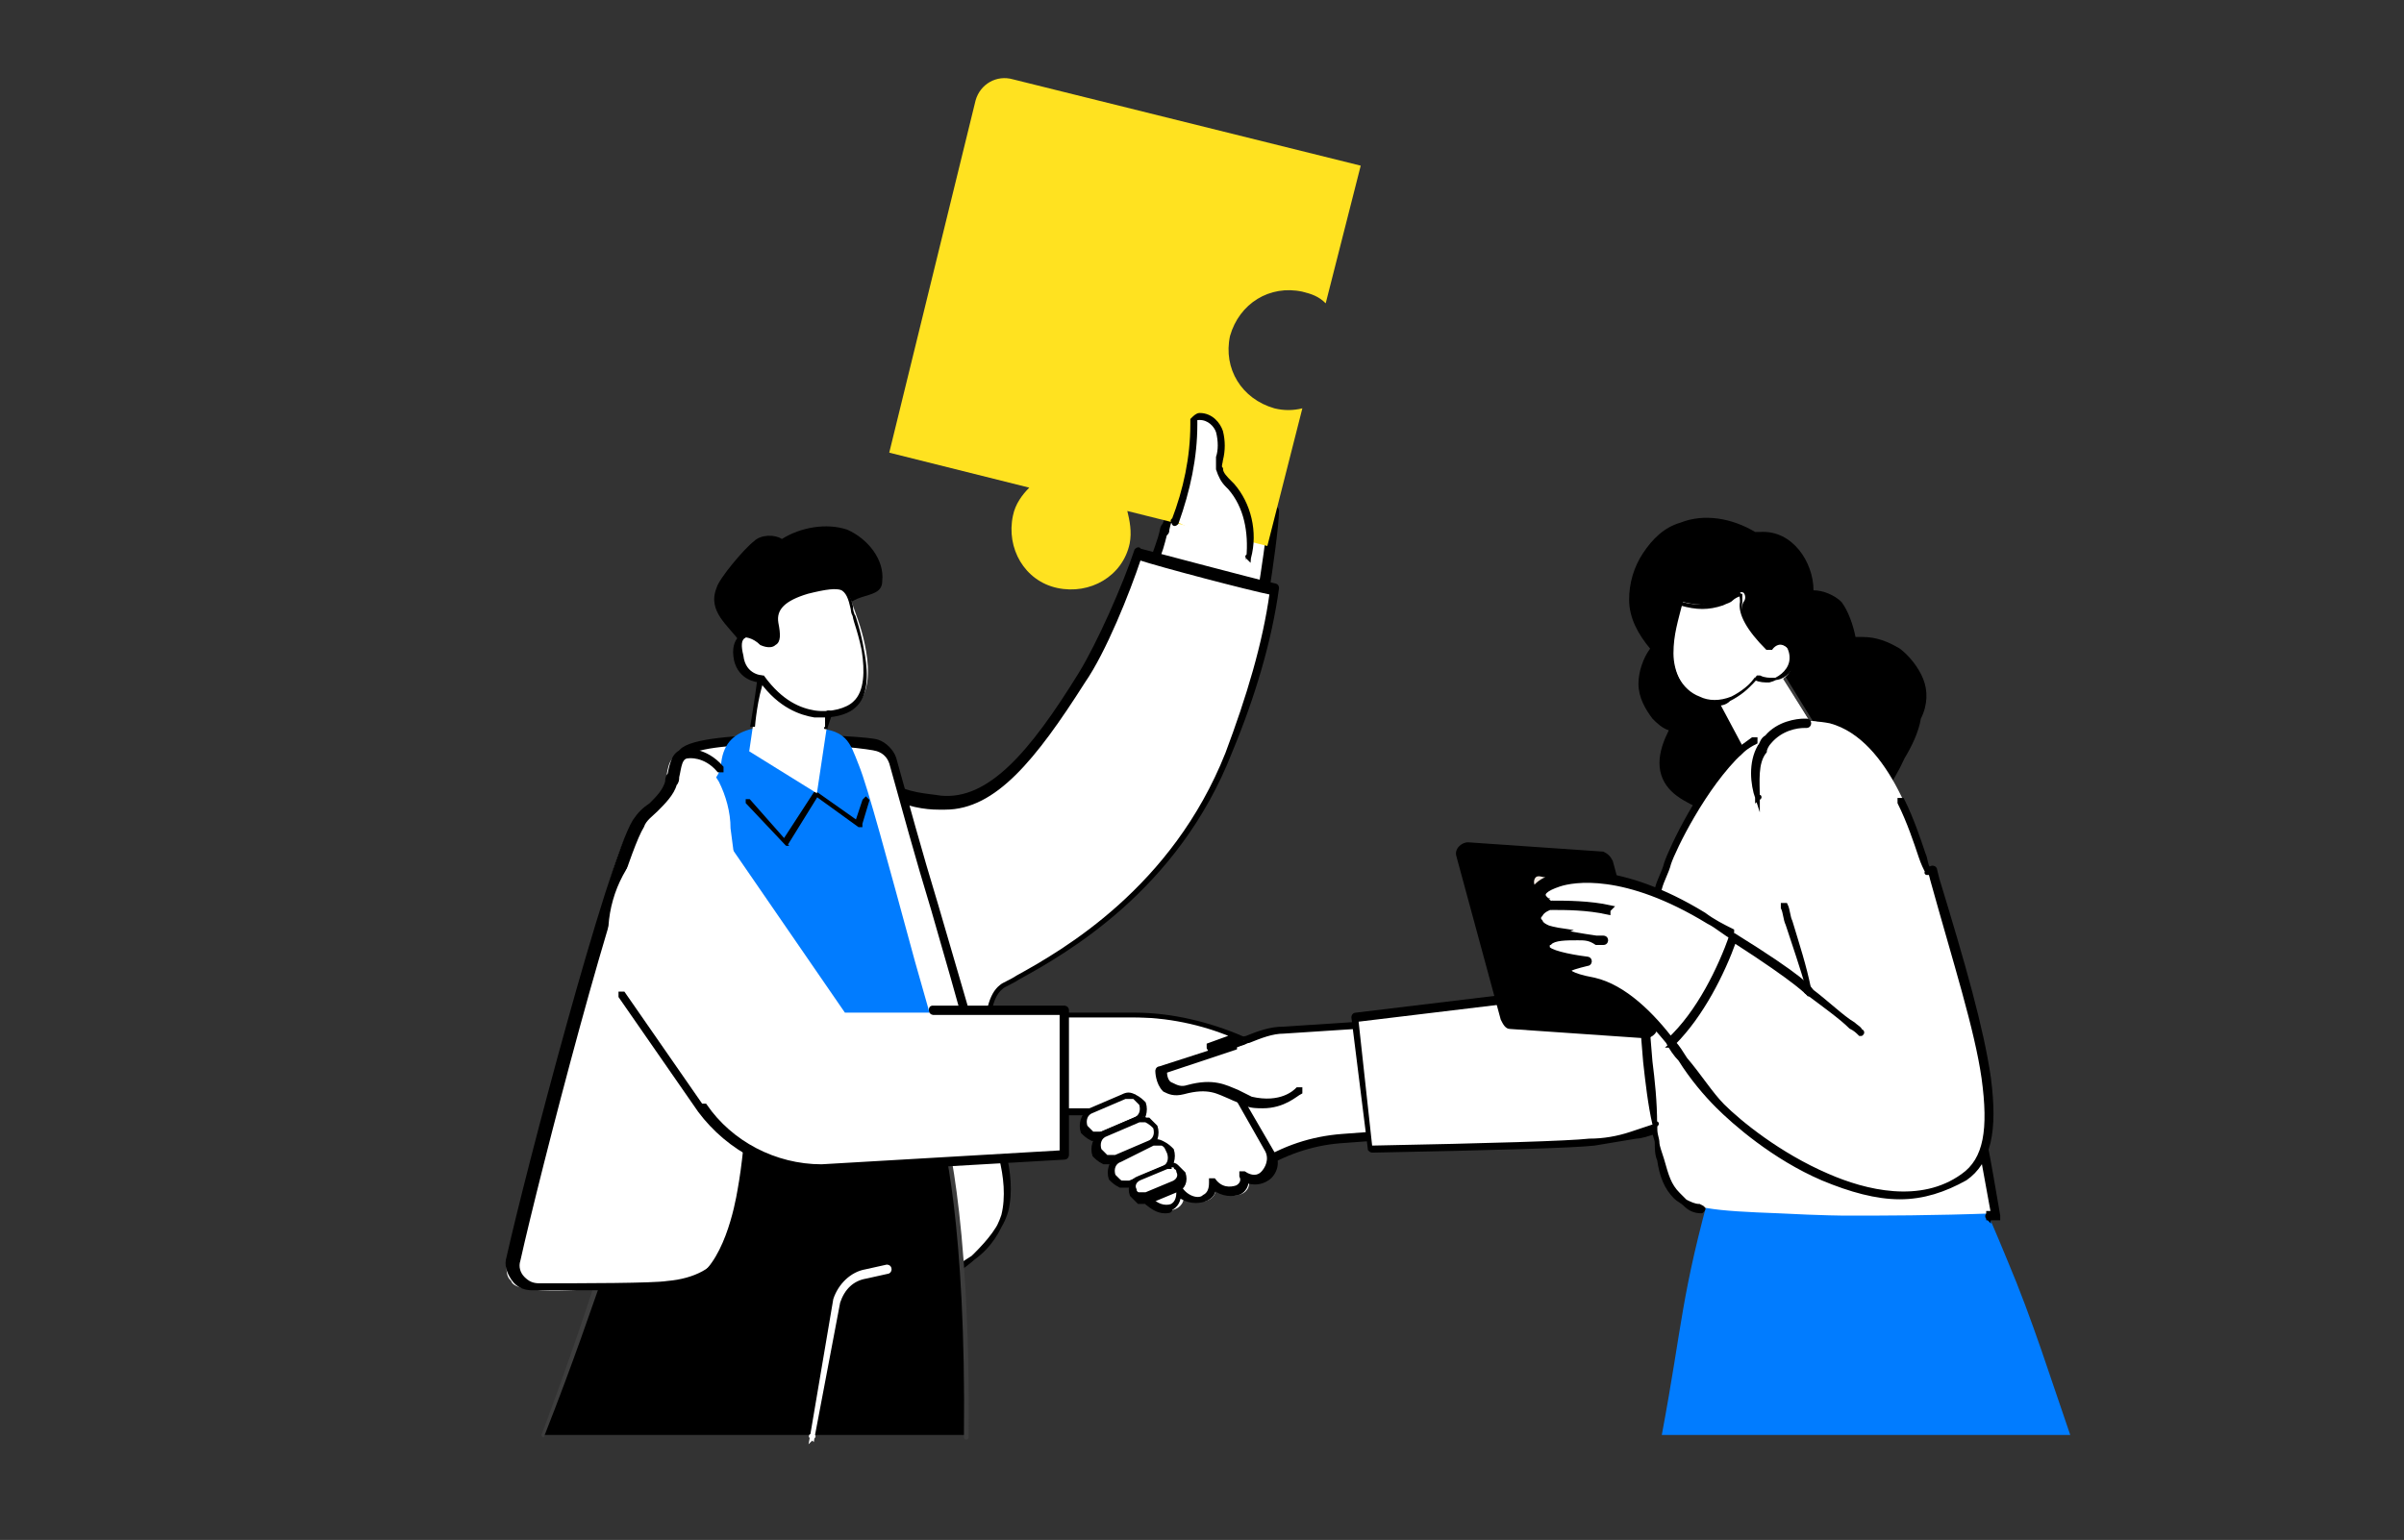 <?xml version="1.0" encoding="utf-8"?>
<!-- Generator: Adobe Illustrator 25.4.1, SVG Export Plug-In . SVG Version: 6.00 Build 0)  -->
<svg version="1.1" id="Layer_1" xmlns="http://www.w3.org/2000/svg" xmlns:xlink="http://www.w3.org/1999/xlink" x="0px" y="0px"
	 width="103px" height="66px" viewBox="0 0 103 66" style="enable-background:new 0 0 103 66;" xml:space="preserve">
<rect x="0" y="0" width="103" height="66" fill="#333333" stroke="none"/>
<style type="text/css">
	.st0{fill:#017CFF;}
	.st1{fill:#FFFFFF;}
	.st2{fill:#3D3D3D;}
	.st3{stroke:#000000;stroke-width:0.2;stroke-miterlimit:10;}
	.st4{stroke:#000000;stroke-width:0.1;stroke-miterlimit:10;}
	.st5{fill:#F4EAE2;}
	.st6{fill:#FFFFFF;stroke:#FFFFFF;stroke-width:0.2;stroke-miterlimit:10;}
	.st7{fill:#FFE220;}
</style>
<g id="Mutual_assistance_2_">
	<g>
		<g>
			<g>
				<path class="st0" d="M71.2,61.5c0.9-4.8,0.8-5.9,2.2-10.9c1.4-0.2,3.1-0.3,4.9-0.3c2.7,0,4.5,0.4,6.4,0.8
					c0.4,0.7,0.8,1.7,1.3,2.9c1.1,2.6,1.9,5.2,2.7,7.5c-3.3,0-6,0-9.3,0L71.2,61.5z"/>
				<g>
					<path d="M82.4,29.1c-0.2-0.5-0.6-1-1-1.3c-0.5-0.3-1-0.5-1.6-0.5c-0.1,0-0.2,0-0.3,0c-0.1-0.5-0.3-1.1-0.6-1.5
						c-0.3-0.3-0.8-0.5-1.2-0.5c0-1.2-0.9-2.6-2.3-2.5c-0.1,0-0.1,0-0.2,0C74.2,22.2,73,22,72,22.4c-0.7,0.2-1.2,0.7-1.6,1.3
						c-0.4,0.6-0.6,1.3-0.6,2c0,0.8,0.4,1.5,0.9,2.1c-0.3,0.4-0.5,1-0.5,1.5c0,0.6,0.3,1.1,0.6,1.5c0.2,0.2,0.4,0.4,0.7,0.5
						c-0.2,0.4-0.4,0.9-0.4,1.4c0,0.5,0.2,0.9,0.5,1.2c0.3,0.3,0.7,0.5,1.1,0.7c0.4,0.2,0.9,0.3,1.3,0.3c0.2,0,0.4,0,0.6-0.1
						c0.4,0.6,1,1,1.6,1.2c1.1,0.3,2.3,0,3.2-0.7c1-0.7,1.7-1.7,2.2-2.8c0.3-0.5,0.6-1.1,0.7-1.7C82.6,30.2,82.6,29.6,82.4,29.1z"/>
					<polygon class="st1" points="76.2,28.7 78.7,32.8 75.6,34.1 73.1,29.3 					"/>
					<path class="st2" d="M78.1,31.8C78.1,31.8,78,31.8,78.1,31.8l-1.7-2.7c0,0,0-0.1,0-0.1c0,0,0.1,0,0.1,0l1.6,2.6
						C78.2,31.8,78.2,31.8,78.1,31.8C78.1,31.8,78.1,31.8,78.1,31.8z"/>
					<path class="st3" d="M75.2,33.3C75.2,33.3,75.1,33.2,75.2,33.3l-1.7-3c0,0,0-0.1,0-0.1c0,0,0.1,0,0.1,0l1.6,3
						C75.3,33.2,75.3,33.2,75.2,33.3C75.2,33.3,75.2,33.3,75.2,33.3z"/>
					<g>
						<g>
							<path class="st1" d="M75.7,27.8c0,0,0.2-0.3,0.6-0.2c0.4,0.1,0.6,0.6,0.5,0.9c-0.1,0.4-0.4,0.7-0.8,0.7c-0.2,0-0.4,0-0.6-0.1
								c-0.3,0.4-0.7,0.7-1.1,0.9c-0.5,0.2-1,0.2-1.4,0c-0.8-0.3-1.2-1.2-1.2-2c0-0.8,0.2-1.4,0.4-2.2c0.8,0.2,1.3,0.1,1.7,0
								c0.4-0.2,0.7-0.5,0.9-0.4c0.1,0.1,0.1,0.3,0,0.4C74.5,26.2,74.7,26.8,75.7,27.8z"/>
							<path class="st4" d="M73.4,30.2c-0.2,0-0.5,0-0.7-0.1C72,29.8,71.5,29,71.4,28c0-0.9,0.2-1.5,0.4-2.2c0,0,0.1-0.1,0.1,0
								c0.6,0.2,1.2,0.2,1.6,0c0.1-0.1,0.2-0.1,0.4-0.2c0.2-0.1,0.4-0.3,0.6-0.2c0.1,0.1,0.1,0.3,0.1,0.4c0,0,0,0,0,0
								c-0.1,0.5,0.3,1.1,1,1.8c0.1-0.1,0.3-0.3,0.6-0.2c0.4,0.1,0.6,0.6,0.5,1c-0.1,0.4-0.5,0.7-0.9,0.8c-0.2,0-0.4,0-0.6-0.1
								c-0.3,0.4-0.7,0.7-1.1,0.9C73.9,30.2,73.7,30.2,73.4,30.2z M72,25.9c-0.3,0.8-0.4,1.4-0.4,2.1c0,0.7,0.4,1.6,1.2,1.9
								c0.4,0.2,0.9,0.2,1.4,0c0.4-0.2,0.8-0.5,1.1-0.9c0,0,0.1,0,0.1,0c0.2,0.1,0.4,0.1,0.6,0.1c0.4,0,0.7-0.3,0.8-0.6
								c0.1-0.4-0.1-0.8-0.4-0.9c-0.3-0.1-0.5,0.2-0.5,0.2c0,0,0,0-0.1,0c0,0,0,0-0.1,0c-0.8-0.8-1.2-1.5-1.1-2c0,0,0,0,0,0
								c0-0.1,0-0.3,0-0.3c-0.1,0-0.3,0.1-0.4,0.2c-0.1,0.1-0.2,0.1-0.4,0.2C73.2,26.1,72.7,26.1,72,25.9z"/>
						</g>
					</g>
				</g>
				<g>
					<g>
						<path class="st1" d="M53.6,50.2l0.3-0.2c1.1-0.7,2.3-1.1,3.5-1.2l6.8-0.5l0-4.7L55,44.2c-0.6,0-1.3,0.3-1.9,0.5l-0.8,0.3
							l-1.7,2.8L53.6,50.2z"/>
						<path class="st3" d="M53.6,50.3C53.6,50.3,53.6,50.3,53.6,50.3l-3-2.5c0,0,0-0.1,0-0.1l1.7-2.8c0,0,0,0,0,0l0.8-0.3
							c0.1,0,0.2-0.1,0.3-0.1c0.5-0.2,1-0.4,1.6-0.4l9.2-0.6c0,0,0,0,0.1,0c0,0,0,0,0,0.1l0,4.7c0,0,0,0.1-0.1,0.1l-6.8,0.5
							c-1.2,0.1-2.4,0.5-3.5,1.2L53.6,50.3C53.6,50.3,53.6,50.3,53.6,50.3z M50.8,47.7l2.9,2.4l0.2-0.2c1.1-0.7,2.3-1.1,3.6-1.2
							l6.7-0.5l0-4.6L55,44.2c-0.5,0-1,0.2-1.5,0.4c-0.1,0-0.2,0.1-0.3,0.1L52.4,45L50.8,47.7z"/>
					</g>
					<g>
						<path class="st1" d="M77.5,30.9c-1.3,0-3.4,1.5-4.2,2.6c-1.1,1.5-1.9,3.3-2.3,4.7l-1.3,4.1l-11.7,1.4l0.7,5.6
							c4.9-0.1,8.4-0.2,9.5-0.3c0.9-0.1,1.5-0.2,1.8-0.3c0.4-0.1,0.7-0.2,0.9-0.3c0,0.3,0.1,0.8,0.3,1.3c0.2,0.6,0.3,1.1,0.5,1.4
							c0.5,0.7,1.8,0.8,4.5,0.9c1.9,0.1,2.9,0.1,2.9,0.1c1.6,0,3.7,0,6.4-0.1C82,32.9,79,30.9,77.5,30.9z"/>
						<path class="st3" d="M85.2,52.2C85.2,52.2,85.2,52.1,85.2,52.2c-0.1-0.1,0-0.1,0-0.2l0.2,0c-0.2-1.1-0.4-2.2-0.6-3.3
							c0,0,0-0.1,0.1-0.1c0,0,0.1,0,0.1,0.1c0.2,1.1,0.4,2.2,0.6,3.4c0,0,0,0,0,0.1c0,0,0,0-0.1,0L85.2,52.2
							C85.2,52.2,85.2,52.2,85.2,52.2z"/>
						<path class="st3" d="M72.9,51.9C72.9,51.9,72.9,51.9,72.9,51.9c-0.3,0-0.5-0.1-0.7-0.3c-0.1-0.1-0.3-0.2-0.4-0.3
							c-0.4-0.4-0.6-0.9-0.7-1.6C71,49.5,71,49.2,71,49c0-0.2-0.1-0.3-0.1-0.5c-0.3,0.1-0.6,0.2-0.8,0.2c-0.6,0.1-1.2,0.2-1.8,0.3
							c-0.9,0.1-4.3,0.2-9.5,0.3c0,0,0,0,0,0c0,0-0.1,0-0.1-0.1L58,43.6c0,0,0-0.1,0.1-0.1l11.6-1.4l1.3-4c0.1-0.4,0.3-0.7,0.4-1.1
							c0.2-0.6,1.5-3.4,3.1-4.9c0,0,0.1,0,0.1,0c0,0,0,0.1,0,0.1c-1.6,1.5-2.9,4.2-3.1,4.8c-0.1,0.4-0.3,0.7-0.4,1.1l-1.3,4.1
							c0,0,0,0-0.1,0.1l-11.6,1.4l0.6,5.5c5.2-0.1,8.5-0.2,9.4-0.3c0.6,0,1.2-0.1,1.8-0.3c0.3-0.1,0.6-0.2,0.9-0.3c0,0,0,0,0.1,0
							c0,0,0,0,0,0.1c0,0.2,0.1,0.4,0.1,0.6c0,0.1,0.1,0.4,0.2,0.7c0.2,0.7,0.3,1.1,0.7,1.5c0.1,0.1,0.2,0.2,0.3,0.3
							c0.2,0.1,0.4,0.2,0.6,0.2C73,51.8,73,51.8,72.9,51.9C73,51.9,73,51.9,72.9,51.9z"/>
						<path class="st3" d="M70.9,48.2C70.9,48.2,70.9,48.1,70.9,48.2c-0.2-0.9-0.3-1.8-0.4-2.7c-0.1-1.2-0.2-2.4-0.2-3.6
							c0,0,0-0.1,0.1-0.1c0,0,0.1,0,0.1,0.1c0,1.2,0.1,2.4,0.2,3.6C70.8,46.3,70.9,47.2,70.9,48.2C71,48.1,71,48.2,70.9,48.2
							C71,48.2,71,48.2,70.9,48.2z"/>
					</g>
					<g>
						<path d="M64.7,44.1l5.8,0.4c0.3,0,0.6-0.3,0.5-0.6l-1.9-7c-0.1-0.2-0.2-0.3-0.4-0.4l-5.8-0.4c-0.3,0-0.6,0.3-0.5,0.6l1.9,7
							C64.4,43.9,64.5,44.1,64.7,44.1z"/>
						<path class="st5" d="M65.8,37.6c-0.1,0.1-0.1,0.3,0,0.4c0.1,0.1,0.3,0.1,0.4,0s0.1-0.3,0-0.4C66.1,37.6,65.9,37.5,65.8,37.6z"
							/>
					</g>
					<g>
						<path class="st1" d="M66.3,38.8c0,0-0.5-0.1-0.3-0.6c0.2-0.4,2.8-1.3,7.1,1.3c0.4,0.3,0.8,0.5,1.2,0.7
							c-0.4,1.1-1.2,3.3-2.7,4.6c-1-1.2-2.1-2.5-3.4-2.8c-2.3-0.5-0.3-0.9-0.3-0.9s-1.8-0.1-1.7-0.5c0-0.5,1.5-0.5,2.1-0.4
							c0.2,0,0.3,0,0.3,0s-0.1,0-0.3,0c-0.7-0.1-2.4-0.3-2.5-0.7C65.6,38.9,66.3,38.8,66.3,38.8z"/>
						<path class="st3" d="M71.6,44.8C71.6,44.8,71.6,44.8,71.6,44.8C71.6,44.8,71.6,44.8,71.6,44.8c-1-1.2-2.1-2.5-3.4-2.8
							c-1.1-0.2-1.2-0.4-1.2-0.6c0-0.2,0.2-0.3,0.5-0.3c-0.6-0.1-1.4-0.2-1.4-0.6c0-0.1,0.1-0.2,0.1-0.3c0.2-0.1,0.5-0.2,0.8-0.3
							c-0.7-0.1-1.3-0.3-1.4-0.6c0-0.2,0-0.3,0-0.4c0.1-0.1,0.2-0.2,0.4-0.3c-0.1,0-0.1-0.1-0.2-0.2c-0.1-0.1,0-0.3,0-0.4
							c0.1-0.1,0.3-0.3,0.7-0.4c0.6-0.2,2.9-0.6,6.5,1.6c0.4,0.3,0.8,0.5,1.2,0.7c0,0,0,0.1,0,0.1C74.1,41,73.2,43.4,71.6,44.8
							C71.7,44.8,71.6,44.8,71.6,44.8z M67.6,40.2c-0.5,0-1,0-1.2,0.2c-0.1,0-0.1,0.1-0.1,0.2c0,0.2,0.9,0.4,1.7,0.5
							c0,0,0.1,0,0.1,0.1c0,0,0,0.1-0.1,0.1c-0.4,0.1-0.8,0.2-0.8,0.3c0,0,0,0.2,1.1,0.4c1.3,0.3,2.5,1.5,3.4,2.7
							c1.4-1.4,2.3-3.6,2.6-4.5c-0.4-0.2-0.7-0.5-1.1-0.7c-3.6-2.2-5.8-1.8-6.4-1.6c-0.3,0.1-0.5,0.2-0.6,0.3
							c-0.1,0.1-0.1,0.2,0,0.3c0.1,0.1,0.2,0.2,0.2,0.2c0,0,0.1,0,0.1,0.1c0,0,0,0.1-0.1,0.1c0,0-0.3,0.1-0.4,0.3
							c-0.1,0.1-0.1,0.2,0,0.3c0.1,0.3,1,0.5,2.4,0.7c0.2,0,0.3,0,0.3,0c0,0,0.1,0,0.1,0.1c0,0,0,0.1-0.1,0.1c0,0-0.1,0-0.3,0
							C68.1,40.2,67.9,40.2,67.6,40.2z"/>
						<path class="st3" d="M68.9,39.1C68.9,39.1,68.9,39.1,68.9,39.1c-0.9-0.2-1.8-0.2-2.4-0.2c0,0-0.1,0-0.1-0.1c0,0,0-0.1,0.1-0.1
							c0.6,0,1.6,0,2.5,0.2C68.9,39,68.9,39,68.9,39.1C68.9,39.1,68.9,39.1,68.9,39.1z"/>
					</g>
					<path class="st3" d="M74.5,32.3C74.5,32.3,74.5,32.3,74.5,32.3c-0.1-0.1-0.1-0.1-0.1-0.1c0,0,0.3-0.2,0.7-0.5c0,0,0.1,0,0.1,0
						c0,0,0,0.1,0,0.1C74.8,32,74.6,32.2,74.5,32.3C74.6,32.3,74.6,32.3,74.5,32.3z"/>
				</g>
				<g>
					<path class="st1" d="M77.5,42.4c-0.7-3.6-1.4-7.2-2.1-10.8c0.2-0.1,0.4-0.3,0.7-0.4c0.5-0.2,1-0.3,1.3-0.3c0,0,0.5,0,1,0.1
						c2.6,0.7,3.8,4.8,4.2,6.3c0.3,1,2.2,6.3,2.5,9.9c0.1,1.6-0.4,2.8-1,3.2c-3.4,2.5-8.8-1.4-10.4-3c-0.7-0.7-1.4-1.7-2.2-2.7
						c1.4-1.3,2.3-3.4,2.7-4.6C75.3,40.9,76.4,41.7,77.5,42.4z"/>
					<path class="st3" d="M77.5,42.4C77.4,42.4,77.4,42.4,77.5,42.4c-0.3-1-0.6-1.9-0.9-2.8c-0.1-0.2-0.1-0.5-0.2-0.7
						c0,0,0-0.1,0-0.1c0,0,0.1,0,0.1,0c0.1,0.2,0.1,0.5,0.2,0.7C77,40.5,77.3,41.4,77.5,42.4C77.5,42.3,77.5,42.4,77.5,42.4
						C77.5,42.4,77.5,42.4,77.5,42.4z"/>
					<path class="st3" d="M81.4,51.3c-1,0-2.1-0.3-3.3-0.8c-2.1-0.9-3.8-2.4-4.5-3.1c-0.5-0.5-1.1-1.2-1.6-2
						c-0.2-0.2-0.4-0.5-0.5-0.7c0,0,0-0.1,0-0.1c1.3-1.2,2.2-3.1,2.7-4.5c0,0,0,0,0,0c0,0,0,0,0.1,0c2.9,1.8,3.3,2.3,3.3,2.4
						c0,0,0,0.1,0,0.1c0,0-0.1,0-0.1,0c0,0-0.4-0.5-3.2-2.3c-0.5,1.4-1.4,3.2-2.6,4.4c0.2,0.2,0.3,0.4,0.5,0.7
						c0.6,0.7,1.1,1.5,1.6,2c0.7,0.7,2.4,2.1,4.5,3c1.6,0.7,4,1.3,5.8,0c1-0.7,1.2-2,0.9-4.2c-0.3-2.1-1.2-4.9-2.2-8.5l-0.1-0.4
						c0,0,0-0.1,0.1-0.1c0,0,0.1,0,0.1,0.1l0.1,0.4c1.1,3.6,1.9,6.4,2.2,8.5c0.3,2.3,0,3.6-1,4.3C83.3,51,82.4,51.3,81.4,51.3z"/>
					<path class="st3" d="M82.6,37.4C82.6,37.4,82.5,37.4,82.6,37.4c-0.1-0.2-0.2-0.4-0.3-0.7c-0.2-0.6-0.5-1.5-0.9-2.3
						c0,0,0-0.1,0-0.1c0,0,0.1,0,0.1,0c0.4,0.8,0.7,1.7,0.9,2.3c0.1,0.2,0.1,0.5,0.2,0.6C82.7,37.3,82.7,37.4,82.6,37.4
						C82.6,37.4,82.6,37.4,82.6,37.4z"/>
					<path class="st3" d="M75.3,34.2C75.3,34.2,75.3,34.1,75.3,34.2c-0.2-0.6-0.3-1.5,0.1-2.2c0.1-0.1,0.1-0.3,0.3-0.4
						c0.5-0.6,1.3-0.7,1.6-0.7c0,0,0.1,0,0.1,0c0,0,0.1,0,0.1,0.1c0,0,0,0.1-0.1,0.1c0,0,0,0,0,0c0,0-0.1,0-0.1,0
						c-0.3,0-1,0.1-1.5,0.7c-0.1,0.1-0.2,0.3-0.2,0.4C75.2,32.7,75.3,33.5,75.3,34.2C75.4,34.1,75.4,34.2,75.3,34.2
						C75.3,34.2,75.3,34.2,75.3,34.2z"/>
					<path class="st3" d="M79.7,44.3C79.7,44.3,79.7,44.3,79.7,44.3c-0.1-0.1-0.2-0.2-0.4-0.3c-0.4-0.4-1.1-0.9-1.9-1.5
						c0,0,0-0.1,0-0.1c0,0,0.1,0,0.1,0c0.8,0.6,1.4,1.2,1.9,1.5c0.1,0.1,0.3,0.2,0.3,0.3C79.8,44.2,79.8,44.3,79.7,44.3
						C79.8,44.3,79.7,44.3,79.7,44.3z"/>
				</g>
			</g>
			<g>
				<g>
					<g>
						<g>
							<path class="st1" d="M51.7,25.5c-1.3-0.3-1.9-0.9-2.3-1.4c0.1-0.4,0.3-0.8,0.4-1.3c0.2-0.5,0.4-1.4,1.1-1.8
								c0.2-0.1,0.6,0.7,3.5,1c0,0.6-0.3,2.7-0.4,3.3C53.5,25.6,52.7,25.8,51.7,25.5z"/>
							<path class="st3" d="M52.6,25.7c-0.3,0-0.6,0-0.9-0.1c-1.3-0.3-2-1-2.3-1.5c0,0,0,0,0-0.1l0,0c0.1-0.4,0.3-0.8,0.4-1.3
								c0,0,0-0.1,0.1-0.2c0.2-0.5,0.4-1.3,1.1-1.7c0.1-0.1,0.2,0,0.4,0.1c0.4,0.2,1.2,0.7,3.2,0.9c0,0,0.1,0,0.1,0.1
								c0,0.6-0.3,2.7-0.4,3.3c0,0,0,0,0,0.1C53.7,25.6,53.2,25.7,52.6,25.7z M49.5,24.1c0.3,0.5,1,1.1,2.2,1.4c1,0.2,1.8,0,2.3-0.2
								c0.1-0.6,0.4-2.5,0.4-3.2c-2-0.2-2.8-0.7-3.2-0.9c-0.1-0.1-0.2-0.1-0.2-0.1c-0.6,0.3-0.9,1.1-1,1.6c0,0.1,0,0.1-0.1,0.2
								C49.8,23.3,49.7,23.7,49.5,24.1z"/>
						</g>
					</g>
					<g>
						<g>
							<g>
								<g>
									<path class="st1" d="M37,33.2c0.2-0.1,1,0.5,1.1,0.6c0.8,0.5,1.6,0.5,2.2,0.6c2.1,0.2,3.9-1.8,6.1-5.3
										c0.9-1.3,1.9-3.8,2.4-5.3c0.7,0.2,4.9,1.3,5.8,1.5c-0.4,2.4-1.1,4.7-2,7c-2.8,7-8.9,9.4-9.8,10.1c-0.9,0.7-0.6,3.1-0.4,4.2
										c0.4,2.1-1.9,0.9-2.9,0.3c-2.4-1.5-0.8-4.7-1.9-7.3c-0.6-1.3-0.5-3.9-0.7-5.3C37,34,36.8,33.4,37,33.2z"/>
									<path class="st3" d="M41.8,47.8c-0.7,0-1.7-0.5-2.3-0.9c-1.5-0.9-1.5-2.4-1.5-4.1c0-1.1,0-2.3-0.5-3.3
										c-0.4-0.9-0.5-2.5-0.6-3.9c0-0.5-0.1-1.1-0.1-1.5c0,0,0-0.1,0-0.1c-0.1-0.4-0.1-0.8,0.1-0.9c0.2-0.1,0.5,0.1,1,0.4
										c0.1,0.1,0.2,0.1,0.2,0.1c0.8,0.5,1.6,0.5,2.2,0.6c2.1,0.2,3.9-1.9,6-5.3c0.8-1.3,1.9-3.8,2.4-5.3c0,0,0.1-0.1,0.1,0
										c0.8,0.2,4.9,1.3,5.8,1.5c0,0,0.1,0,0.1,0.1c-0.3,2.2-1,4.6-2,7c-2.3,5.9-7.1,8.6-9.1,9.7c-0.3,0.2-0.6,0.3-0.7,0.4
										c-0.9,0.7-0.5,3.1-0.4,4.1c0.1,0.6,0,1-0.3,1.2C42.2,47.8,42,47.8,41.8,47.8z M37.1,33.3c-0.1,0.1,0,0.6,0,0.8
										c0,0.1,0,0.1,0,0.1c0,0.4,0.1,0.9,0.1,1.5c0.1,1.4,0.2,2.9,0.6,3.8c0.5,1.1,0.5,2.2,0.5,3.4c0,1.6,0,3.1,1.4,3.9
										c1.2,0.8,2.2,1.1,2.6,0.8c0.2-0.2,0.3-0.5,0.2-1c-0.2-1-0.5-3.6,0.4-4.3c0.1-0.1,0.4-0.2,0.7-0.4c2-1.1,6.7-3.8,9-9.6
										c0.9-2.4,1.6-4.7,1.9-6.9c-1-0.2-4.8-1.2-5.7-1.5c-0.5,1.5-1.5,4-2.4,5.3c-2.1,3.3-3.8,5.4-5.9,5.4c-0.1,0-0.2,0-0.3,0
										c-0.5,0-1.4-0.1-2.2-0.6c0,0-0.1-0.1-0.2-0.1C37.7,33.6,37.2,33.2,37.1,33.3z"/>
								</g>
							</g>
						</g>
						<g>
							<path class="st1" d="M37.6,32c0.3,0.1,0.6,0.3,0.7,0.6c1.3,4.7,3.7,12.2,4.7,16.9c0.2,0.8,0.3,1.7,0.1,2.5
								c-0.2,0.7-0.7,1.4-1.3,1.8c-0.6,0.5-1.3,0.8-2,1.2c-0.9-2.1-1.2-7.8-2-10c-0.7-2.1-1.5-4.3-1.9-6.5c-0.3-1.5-5.4-1.4-5.4-3
								c0-0.4-1.6-2.9-1.3-3.2C29.9,31.5,37,31.8,37.6,32z"/>
							<path class="st3" d="M39.8,55.1C39.8,55.1,39.8,55.1,39.8,55.1C39.7,55.1,39.7,55.1,39.8,55.1c-0.6-1.2-0.9-3.4-1.2-5.6
								c-0.3-1.8-0.5-3.5-0.8-4.5c-0.7-2.1-1.5-4.3-1.9-6.5c-0.1-0.7-1.4-1.1-2.7-1.4c-1.4-0.4-2.7-0.7-2.7-1.6
								c0-0.2-0.3-0.7-0.6-1.3c-0.6-1.1-0.9-1.8-0.7-2c0.8-0.9,7.9-0.6,8.4-0.4c0.3,0.1,0.6,0.4,0.7,0.7c0.5,1.8,1.1,4,1.8,6.3
								c1.1,3.8,2.3,7.7,2.9,10.6c0.2,0.8,0.3,1.7,0.1,2.5c-0.2,0.7-0.7,1.3-1.3,1.9C41.2,54.4,40.5,54.7,39.8,55.1
								C39.8,55.1,39.8,55.1,39.8,55.1z M33.7,31.8c-0.1,0-0.2,0-0.2,0c-2.4,0-3.9,0.2-4.2,0.6c-0.1,0.2,0.4,1.2,0.7,1.9
								c0.4,0.7,0.6,1.1,0.6,1.3c0,0.7,1.3,1.1,2.6,1.5c1.3,0.4,2.6,0.7,2.8,1.5c0.5,2.2,1.2,4.4,1.9,6.5c0.3,1,0.6,2.7,0.8,4.5
								c0.3,2.1,0.6,4.2,1.1,5.4c0.6-0.3,1.3-0.7,1.9-1.1c0.7-0.5,1.1-1.2,1.3-1.8c0.2-0.8,0.1-1.7-0.1-2.5
								c-0.7-2.9-1.8-6.8-2.9-10.6c-0.7-2.3-1.3-4.5-1.8-6.3c-0.1-0.3-0.3-0.5-0.6-0.6C37.3,32,35.5,31.8,33.7,31.8z"/>
						</g>
					</g>
				</g>
				<g>
					<path d="M23.3,61.5c2.9-7.8,3.5-10.7,4.9-13.2l12.1-0.4c0,0,1.2,3.7,1.1,13.6L23.3,61.5z"/>
					<path class="st6" d="M34.8,61.6C34.8,61.6,34.8,61.6,34.8,61.6C34.8,61.6,34.7,61.5,34.8,61.6l1-5.9c0,0,0,0,0,0
						c0.2-0.6,0.7-1.1,1.3-1.2l0.9-0.2c0,0,0.1,0,0.1,0.1c0,0,0,0.1-0.1,0.1l-0.9,0.2c-0.6,0.1-1,0.5-1.2,1.1L34.8,61.6
						C34.9,61.5,34.8,61.6,34.8,61.6z"/>
					<path class="st2" d="M23.3,61.6C23.3,61.6,23.3,61.6,23.3,61.6c-0.1,0-0.1-0.1-0.1-0.1c1.2-3.2,2-5.6,2.6-7.5
						c0.9-2.7,1.4-4.3,2.3-5.7c0,0,0,0,0.1,0l12.1-0.4c0,0,0.1,0,0.1,0.1c0,0,1.2,3.7,1.1,13.6c0,0,0,0.1-0.1,0.1c0,0,0,0,0,0
						c0,0-0.1,0-0.1-0.1c0.1-9.1-0.9-13-1.1-13.5l-12,0.4c-0.8,1.4-1.3,3-2.2,5.7C25.4,55.9,24.6,58.3,23.3,61.6
						C23.4,61.5,23.3,61.6,23.3,61.6z"/>
				</g>
				<g>
					<g>
						<path class="st0" d="M29.9,48.3h10.2c0.5,0,0.9-0.5,0.8-1c-0.3-1.2-0.9-3.3-1.7-6.1c-1.2-4.4-2-7.4-2.4-8.4s-0.5-1.6-2.2-1.6
							c-1.6-0.1-3.5-0.3-3.7,1.5c0,0.3-0.2,0.7-0.5,0.9l-1.1,0.8L29.9,48.3z"/>
						<path class="st4" d="M33.7,36.2C33.6,36.2,33.6,36.2,33.7,36.2L32,34.4c0,0,0-0.1,0-0.1c0,0,0.1,0,0.1,0l1.5,1.7l1.3-2
							c0,0,0,0,0,0c0,0,0,0,0.1,0l1.7,1.2l0.3-0.9c0,0,0.1-0.1,0.1-0.1c0,0,0.1,0.1,0.1,0.1l-0.3,1c0,0,0,0,0,0.1c0,0,0,0-0.1,0
							L35,34.1L33.7,36.2C33.7,36.2,33.7,36.2,33.7,36.2C33.7,36.2,33.7,36.2,33.7,36.2z"/>
					</g>
					<g>
						<path class="st1" d="M43.4,43.6h5.3c1.6,0,3.1,0.3,4.6,1l-1.3,0.5l2.5,4.4c0.4,0.7-0.4,1.6-1,1c0,0,0,0,0,0
							c0.2,0.8-0.9,1-1.4,0.3c0.1,0.7-0.8,1-1.4,0.3c0.2,0.8-0.9,1.1-1.4,0.3c-0.5-0.9-2.2-3.7-2.2-3.7h-3.6L43.4,43.6z"/>
						<path class="st3" d="M49.9,51.9c-0.3,0-0.6-0.2-0.9-0.5c-0.5-0.8-2-3.3-2.2-3.7h-3.6c0,0,0,0-0.1,0c0,0,0,0,0-0.1l0.1-4
							c0,0,0-0.1,0.1-0.1h5.3c1.6,0,3.2,0.4,4.6,1c0,0,0,0,0,0.1c0,0,0,0.1,0,0.1L52,45.1l2.5,4.3c0.3,0.4,0.1,0.9-0.2,1.1
							c-0.3,0.2-0.6,0.2-0.9,0.1c0,0.2-0.1,0.4-0.3,0.5c-0.3,0.1-0.7,0.1-1.1-0.2c0,0.2-0.1,0.4-0.4,0.5c-0.3,0.1-0.7,0.1-1.1-0.2
							c0,0.2-0.1,0.5-0.4,0.6C50.2,51.9,50,51.9,49.9,51.9z M43.4,47.6h3.5c0,0,0.1,0,0.1,0c0,0,1.7,2.9,2.2,3.7
							c0.3,0.4,0.7,0.5,1,0.4c0.2-0.1,0.3-0.3,0.3-0.6c0,0,0-0.1,0-0.1c0,0,0.1,0,0.1,0c0.3,0.4,0.8,0.5,1,0.3
							c0.2-0.1,0.3-0.3,0.3-0.6c0,0,0-0.1,0-0.1c0,0,0.1,0,0.1,0c0.3,0.4,0.7,0.4,1,0.3c0.2-0.1,0.3-0.3,0.2-0.5c0,0,0-0.1,0-0.1
							c0,0,0.1,0,0.1,0c0,0,0,0,0,0c0.3,0.2,0.6,0.2,0.8,0c0.2-0.2,0.4-0.6,0.2-1l-2.5-4.4c0,0,0,0,0-0.1c0,0,0,0,0,0l1.1-0.4
							c-1.4-0.6-2.9-0.9-4.4-0.9h-5.2L43.4,47.6z"/>
					</g>
					<g>
						<path class="st1" d="M48.6,48.1l-1.4,0.6c-0.3,0.1-0.6,0-0.8-0.3c-0.1-0.3,0-0.6,0.3-0.8l1.4-0.6c0.3-0.1,0.6,0,0.8,0.3
							C49.1,47.6,48.9,47.9,48.6,48.1z"/>
						<path class="st3" d="M47,48.8c-0.1,0-0.2,0-0.2,0c-0.2-0.1-0.3-0.2-0.4-0.3c-0.1-0.3,0-0.7,0.3-0.9l1.4-0.6
							c0.2-0.1,0.3-0.1,0.5,0c0.2,0.1,0.3,0.2,0.4,0.3c0.1,0.3,0,0.7-0.3,0.9l-1.4,0.6C47.1,48.8,47,48.8,47,48.8z M48.4,47
							c-0.1,0-0.1,0-0.2,0l-1.4,0.6c-0.3,0.1-0.4,0.4-0.3,0.7c0.1,0.1,0.2,0.2,0.3,0.3c0.1,0,0.3,0,0.4,0l1.4-0.6
							c0.3-0.1,0.4-0.4,0.3-0.7c-0.1-0.1-0.2-0.2-0.3-0.3C48.5,47,48.5,47,48.4,47z M48.6,48.1L48.6,48.1L48.6,48.1z"/>
					</g>
					<g>
						<path class="st1" d="M49.2,49l-1.4,0.6c-0.3,0.1-0.6,0-0.8-0.3c-0.1-0.3,0-0.6,0.3-0.8l1.4-0.6c0.3-0.1,0.6,0,0.8,0.3
							C49.6,48.6,49.5,48.9,49.2,49z"/>
						<path class="st3" d="M47.5,49.8c-0.1,0-0.2,0-0.2,0c-0.2-0.1-0.3-0.2-0.4-0.3c-0.1-0.3,0-0.7,0.3-0.9l1.4-0.6
							c0.2-0.1,0.3-0.1,0.5,0c0.2,0.1,0.3,0.2,0.4,0.3c0.1,0.3,0,0.7-0.3,0.9l-1.4,0.6C47.7,49.8,47.6,49.8,47.5,49.8z M49,48
							c-0.1,0-0.1,0-0.2,0l-1.4,0.6c-0.3,0.1-0.4,0.4-0.3,0.7c0.1,0.1,0.2,0.2,0.3,0.3c0.1,0,0.3,0,0.4,0l1.4-0.6
							c0.3-0.1,0.4-0.4,0.3-0.7c-0.1-0.1-0.2-0.2-0.3-0.3C49.1,48,49,48,49,48z"/>
					</g>
					<g>
						<path class="st1" d="M49.9,50l-1.4,0.6c-0.3,0.1-0.6,0-0.8-0.3s0-0.6,0.3-0.8l1.4-0.6c0.3-0.1,0.6,0,0.8,0.3
							S50.2,49.9,49.9,50z"/>
						<path class="st3" d="M48.2,50.8c-0.1,0-0.2,0-0.2,0c-0.2-0.1-0.3-0.2-0.4-0.3c-0.1-0.3,0-0.7,0.3-0.9l1.4-0.6
							c0.2-0.1,0.3-0.1,0.5,0c0.2,0.1,0.3,0.2,0.4,0.3c0.1,0.3,0,0.7-0.3,0.9l-1.4,0.6C48.4,50.8,48.3,50.8,48.2,50.8z M49.6,49
							c-0.1,0-0.1,0-0.2,0L48,49.7c-0.3,0.1-0.4,0.4-0.3,0.7c0.1,0.1,0.2,0.2,0.3,0.3c0.1,0,0.3,0,0.4,0l1.4-0.6
							c0.3-0.1,0.4-0.4,0.3-0.7C50,49.2,50,49.1,49.8,49C49.8,49,49.7,49,49.6,49z M49.9,50L49.9,50L49.9,50z"/>
					</g>
					<g>
						<path class="st1" d="M50.4,50.8l-1.2,0.5c-0.2,0.1-0.5,0-0.6-0.2c-0.1-0.2,0-0.5,0.2-0.6L50,50c0.2-0.1,0.5,0,0.6,0.2
							C50.8,50.4,50.7,50.7,50.4,50.8z"/>
						<path class="st3" d="M49,51.5c-0.1,0-0.1,0-0.2,0c-0.1-0.1-0.2-0.2-0.3-0.3c-0.1-0.3,0-0.6,0.3-0.7l1.2-0.5
							c0.1-0.1,0.3-0.1,0.4,0c0.1,0.1,0.2,0.2,0.3,0.3c0.1,0.3,0,0.6-0.3,0.7l-1.2,0.5C49.2,51.4,49.1,51.5,49,51.5z M50.2,50
							c-0.1,0-0.1,0-0.2,0l-1.2,0.5c-0.2,0.1-0.3,0.3-0.2,0.5c0,0.1,0.1,0.2,0.2,0.2c0.1,0,0.2,0,0.3,0l1.2-0.5
							c0.2-0.1,0.3-0.3,0.2-0.5c0-0.1-0.1-0.2-0.2-0.2C50.3,50,50.3,50,50.2,50z"/>
					</g>
					<g>
						<path class="st1" d="M52.7,44.8l-3.1,1c0,0-0.1,1.1,1,0.9c1.6-0.3,1.9,0.3,2.7,0.5c1.3,0.4,2-0.4,2-0.4L52.7,44.8z"/>
						<path class="st3" d="M54.1,47.4c-0.2,0-0.5,0-0.7-0.1c-0.2-0.1-0.5-0.2-0.7-0.3c-0.5-0.2-0.9-0.5-2-0.2
							c-0.4,0.1-0.6,0-0.8-0.1c-0.3-0.3-0.3-0.8-0.3-0.8c0,0,0-0.1,0.1-0.1l3.1-1c0,0,0.1,0,0.1,0c0,0,0,0.1,0,0.1l-3,1
							c0,0.1,0,0.5,0.3,0.6c0.2,0.1,0.4,0.2,0.7,0.1c1.1-0.3,1.6,0,2.1,0.2c0.2,0.1,0.4,0.2,0.6,0.3c1.3,0.3,1.9-0.3,2-0.4
							c0,0,0.1,0,0.1,0c0,0,0,0.1,0,0.1C55.5,46.9,55,47.4,54.1,47.4z"/>
					</g>
					<g>
						<g>
							<path class="st1" d="M27.3,35.1c0.5-0.5,1.1-0.8,1.2-1.5c0.1-0.5,0.1-1.2,0.6-1.2c0,0,1-0.1,1.7,1.1c0.3,0.6,0.5,1.3,0.5,2
								c0.6,4.4,1.1,11.1,0.3,15.5c-0.1,0.6-0.6,3.3-2,3.9c-0.9,0.4-2,0.3-3,0.3c-1,0-4.5,0.4-4.7-0.3c-0.1-0.1-0.2-0.2-0.2-0.6
								c0.5-2.1,2.1-8.7,3.3-12.7C25.9,38.7,26.5,35.9,27.3,35.1z"/>
							<path class="st3" d="M23.1,55.2c-0.1,0-0.2,0-0.3,0c-0.3,0-0.6-0.1-0.8-0.4c-0.2-0.3-0.3-0.6-0.2-0.9
								c0.8-3.6,4.3-16.9,5.4-18.7c0.2-0.3,0.4-0.5,0.7-0.7c0.3-0.3,0.6-0.6,0.7-1c0-0.1,0-0.2,0.1-0.3c0.1-0.5,0.2-1,0.7-1
								c0,0,0.8-0.1,1.5,0.7c0,0,0,0.1,0,0.1c0,0-0.1,0-0.1,0c-0.6-0.7-1.3-0.6-1.3-0.6c-0.4,0-0.4,0.5-0.5,0.9c0,0.1,0,0.2-0.1,0.3
								c-0.1,0.4-0.5,0.8-0.8,1.1c-0.2,0.2-0.5,0.4-0.6,0.7c-1.1,1.8-4.5,15-5.3,18.6c-0.1,0.3,0,0.6,0.2,0.8
								c0.2,0.2,0.4,0.3,0.7,0.3c1.8,0,4.9,0,5.5-0.1c1.2-0.1,2.1-0.6,2.4-1.3c0.2-0.5,1.5-4.5,1.5-5.1c0,0,0-0.1,0.1-0.1
								c0,0,0,0,0,0c0,0,0.1,0,0.1,0.1c0,0.6-1.3,4.7-1.5,5.2c-0.5,1.1-2,1.3-2.6,1.4C27.7,55.2,24.9,55.2,23.1,55.2z"/>
						</g>
						<g>
							<path class="st1" d="M30.9,35.7l5.3,7.7h9.3v6.2l-10.3,0.6c0,0-0.1,0-0.1,0c-2,0-3.9-1-5-2.6L27,43c-1.9-2.7-0.8-6.5,2.2-7.8
								l0.1-0.1C29.9,35,30.5,35.2,30.9,35.7z"/>
							<path class="st3" d="M32.4,49.6C32.4,49.6,32.4,49.6,32.4,49.6c-1-0.5-1.8-1.2-2.4-2l-3.4-4.9c0,0,0-0.1,0-0.1
								c0,0,0.1,0,0.1,0l3.4,4.9c0.6,0.8,1.4,1.5,2.3,2C32.5,49.5,32.5,49.5,32.4,49.6C32.5,49.6,32.5,49.6,32.4,49.6z"/>
						</g>
						<g>
							<path class="st3" d="M35.2,50.2c-2,0-3.9-1-5.1-2.7c0,0,0-0.1,0-0.1c0,0,0.1,0,0.1,0c1.1,1.6,3,2.6,5,2.6l10.3-0.6v-6h-5.5
								c0,0-0.1,0-0.1-0.1s0-0.1,0.1-0.1h5.6c0,0,0.1,0,0.1,0.1v6.2c0,0,0,0.1-0.1,0.1L35.2,50.2C35.2,50.2,35.2,50.2,35.2,50.2z"/>
						</g>
					</g>
				</g>
				<g>
					<path d="M30.7,25.2c0.1-0.4,1.2-1.7,1.6-2c0.3-0.3,0.9-0.3,1.2-0.1c0.8-0.5,1.9-0.7,2.8-0.4c0.9,0.4,1.6,1.3,1.5,2.2
						c0,1-1.8,0.2-1.8,2c-0.2,0.8-0.9,1.5-1.8,1.6c-0.8,0.1-2.1-0.2-2.5-1C31.2,26.8,30.3,26.2,30.7,25.2z"/>
					<path class="st1" d="M35.6,30L35,34c0,0-2.9-1.8-2.9-1.8c0,0,0.5-3.4,0.5-3.4S33.2,27.6,35.6,30z"/>
					<g>
						<g>
							<path class="st1" d="M36.7,26.4c0,0,1.1,2.8,0,3.8c-0.6,0.5-2.7,0.8-4-1.1c0,0-0.9,0-1.1-0.9c-0.2-0.9,0.3-1.3,1-0.6
								c0,0,0.9,0.5,0.6-0.8c-0.1-0.6,0.3-1.1,1.4-1.4C36.4,24.9,36.3,25.3,36.7,26.4z"/>
							<path class="st4" d="M35.3,30.7c-0.1,0-0.3,0-0.4,0c-0.6-0.1-1.5-0.4-2.3-1.5c-0.2,0-0.9-0.1-1.1-0.9c-0.1-0.5,0-0.8,0.2-1
								c0.2-0.1,0.6,0,0.9,0.3c0.1,0,0.3,0.1,0.4,0c0.1-0.1,0.2-0.3,0.1-0.8c-0.1-0.6,0.4-1.1,1.4-1.4c1.6-0.5,1.8-0.2,2,0.7
								c0,0.1,0.1,0.3,0.1,0.4c0,0.1,1.1,2.9,0,3.8C36.4,30.5,35.9,30.7,35.3,30.7z M32.7,29C32.7,29,32.7,29,32.7,29
								c0.8,1.1,1.6,1.4,2.2,1.5c0.7,0.1,1.4-0.1,1.7-0.4c1-0.9,0-3.7,0-3.7c0,0,0,0,0,0c-0.1-0.1-0.1-0.3-0.1-0.4
								c-0.2-0.8-0.3-1-1.9-0.6c-1,0.3-1.4,0.7-1.3,1.3c0.1,0.5,0.1,0.8-0.1,0.9c-0.2,0.2-0.6,0-0.6,0c0,0,0,0,0,0
								c-0.3-0.3-0.6-0.4-0.7-0.3c-0.2,0.1-0.2,0.4-0.1,0.8C31.9,29,32.7,29,32.7,29C32.7,29,32.7,29,32.7,29z"/>
						</g>
					</g>
					<path class="st4" d="M32.3,31.1l-0.1,0c0,0,0.2-1.2,0.3-2c0,0,0-0.1,0.1-0.1c0,0,0.1,0,0.1,0.1C32.4,29.9,32.3,31.1,32.3,31.1z
						"/>
					<path class="st4" d="M35.4,31.2C35.4,31.2,35.4,31.2,35.4,31.2C35.4,31.2,35.3,31.2,35.4,31.2l0-0.6c0,0,0-0.1,0.1-0.1
						c0,0,0.1,0,0.1,0.1L35.4,31.2C35.5,31.2,35.5,31.2,35.4,31.2z"/>
				</g>
			</g>
		</g>
		<g>
			<path class="st7" d="M41.8,4.3c0.2-0.7,0.9-1.1,1.6-0.9l14.9,3.7L56.8,13c-0.3-0.3-0.6-0.4-1-0.5c-1.4-0.3-2.7,0.5-3.1,1.9
				c-0.3,1.4,0.5,2.7,1.9,3.1c0.4,0.1,0.8,0.1,1.2,0l-1.5,5.9l-6-1.5c0.1,0.4,0.2,0.9,0.1,1.4c-0.3,1.4-1.7,2.2-3.1,1.9
				c-1.4-0.3-2.2-1.7-1.9-3.1c0.1-0.5,0.4-0.9,0.7-1.2l-6-1.5L41.8,4.3z"/>
		</g>
		<g>
			<path class="st1" d="M50.3,22.3c0.5-1.3,0.8-2.7,0.8-4.1c0-0.1,0-0.1,0-0.2c0.1-0.1,0.2-0.1,0.3-0.1c0.4,0,0.7,0.3,0.9,0.7
				c0.1,0.4,0.1,0.8,0,1.1c0,0.2-0.1,0.3,0,0.5c0.1,0.3,0.3,0.5,0.5,0.7c0.7,0.8,0.9,1.9,0.7,3L50.3,22.3z"/>
			<path class="st3" d="M53.5,23.9C53.5,23.9,53.5,23.9,53.5,23.9C53.5,23.9,53.4,23.8,53.5,23.9c0.1-1.1-0.1-2.2-0.8-3
				c0,0-0.1-0.1-0.1-0.1c-0.2-0.2-0.3-0.4-0.4-0.7c0-0.2,0-0.3,0-0.5l0,0c0.1-0.3,0.1-0.7,0-1.1c-0.1-0.3-0.4-0.6-0.8-0.6
				c-0.1,0-0.2,0-0.2,0.1c0,0,0,0.1,0,0.2c0,1.4-0.3,2.8-0.8,4.2c0,0-0.1,0.1-0.1,0c0,0-0.1-0.1,0-0.1c0.5-1.3,0.8-2.7,0.8-4.1
				c0-0.1,0-0.2,0-0.2c0.1-0.1,0.2-0.2,0.3-0.2c0.5,0,0.8,0.4,0.9,0.7c0.1,0.4,0.1,0.8,0,1.2l0,0c0,0.1-0.1,0.3,0,0.4
				c0,0.2,0.2,0.4,0.4,0.6c0,0,0.1,0.1,0.1,0.1C53.5,21.6,53.8,22.8,53.5,23.9C53.6,23.9,53.6,23.9,53.5,23.9z"/>
		</g>
	</g>
</g>
</svg>
